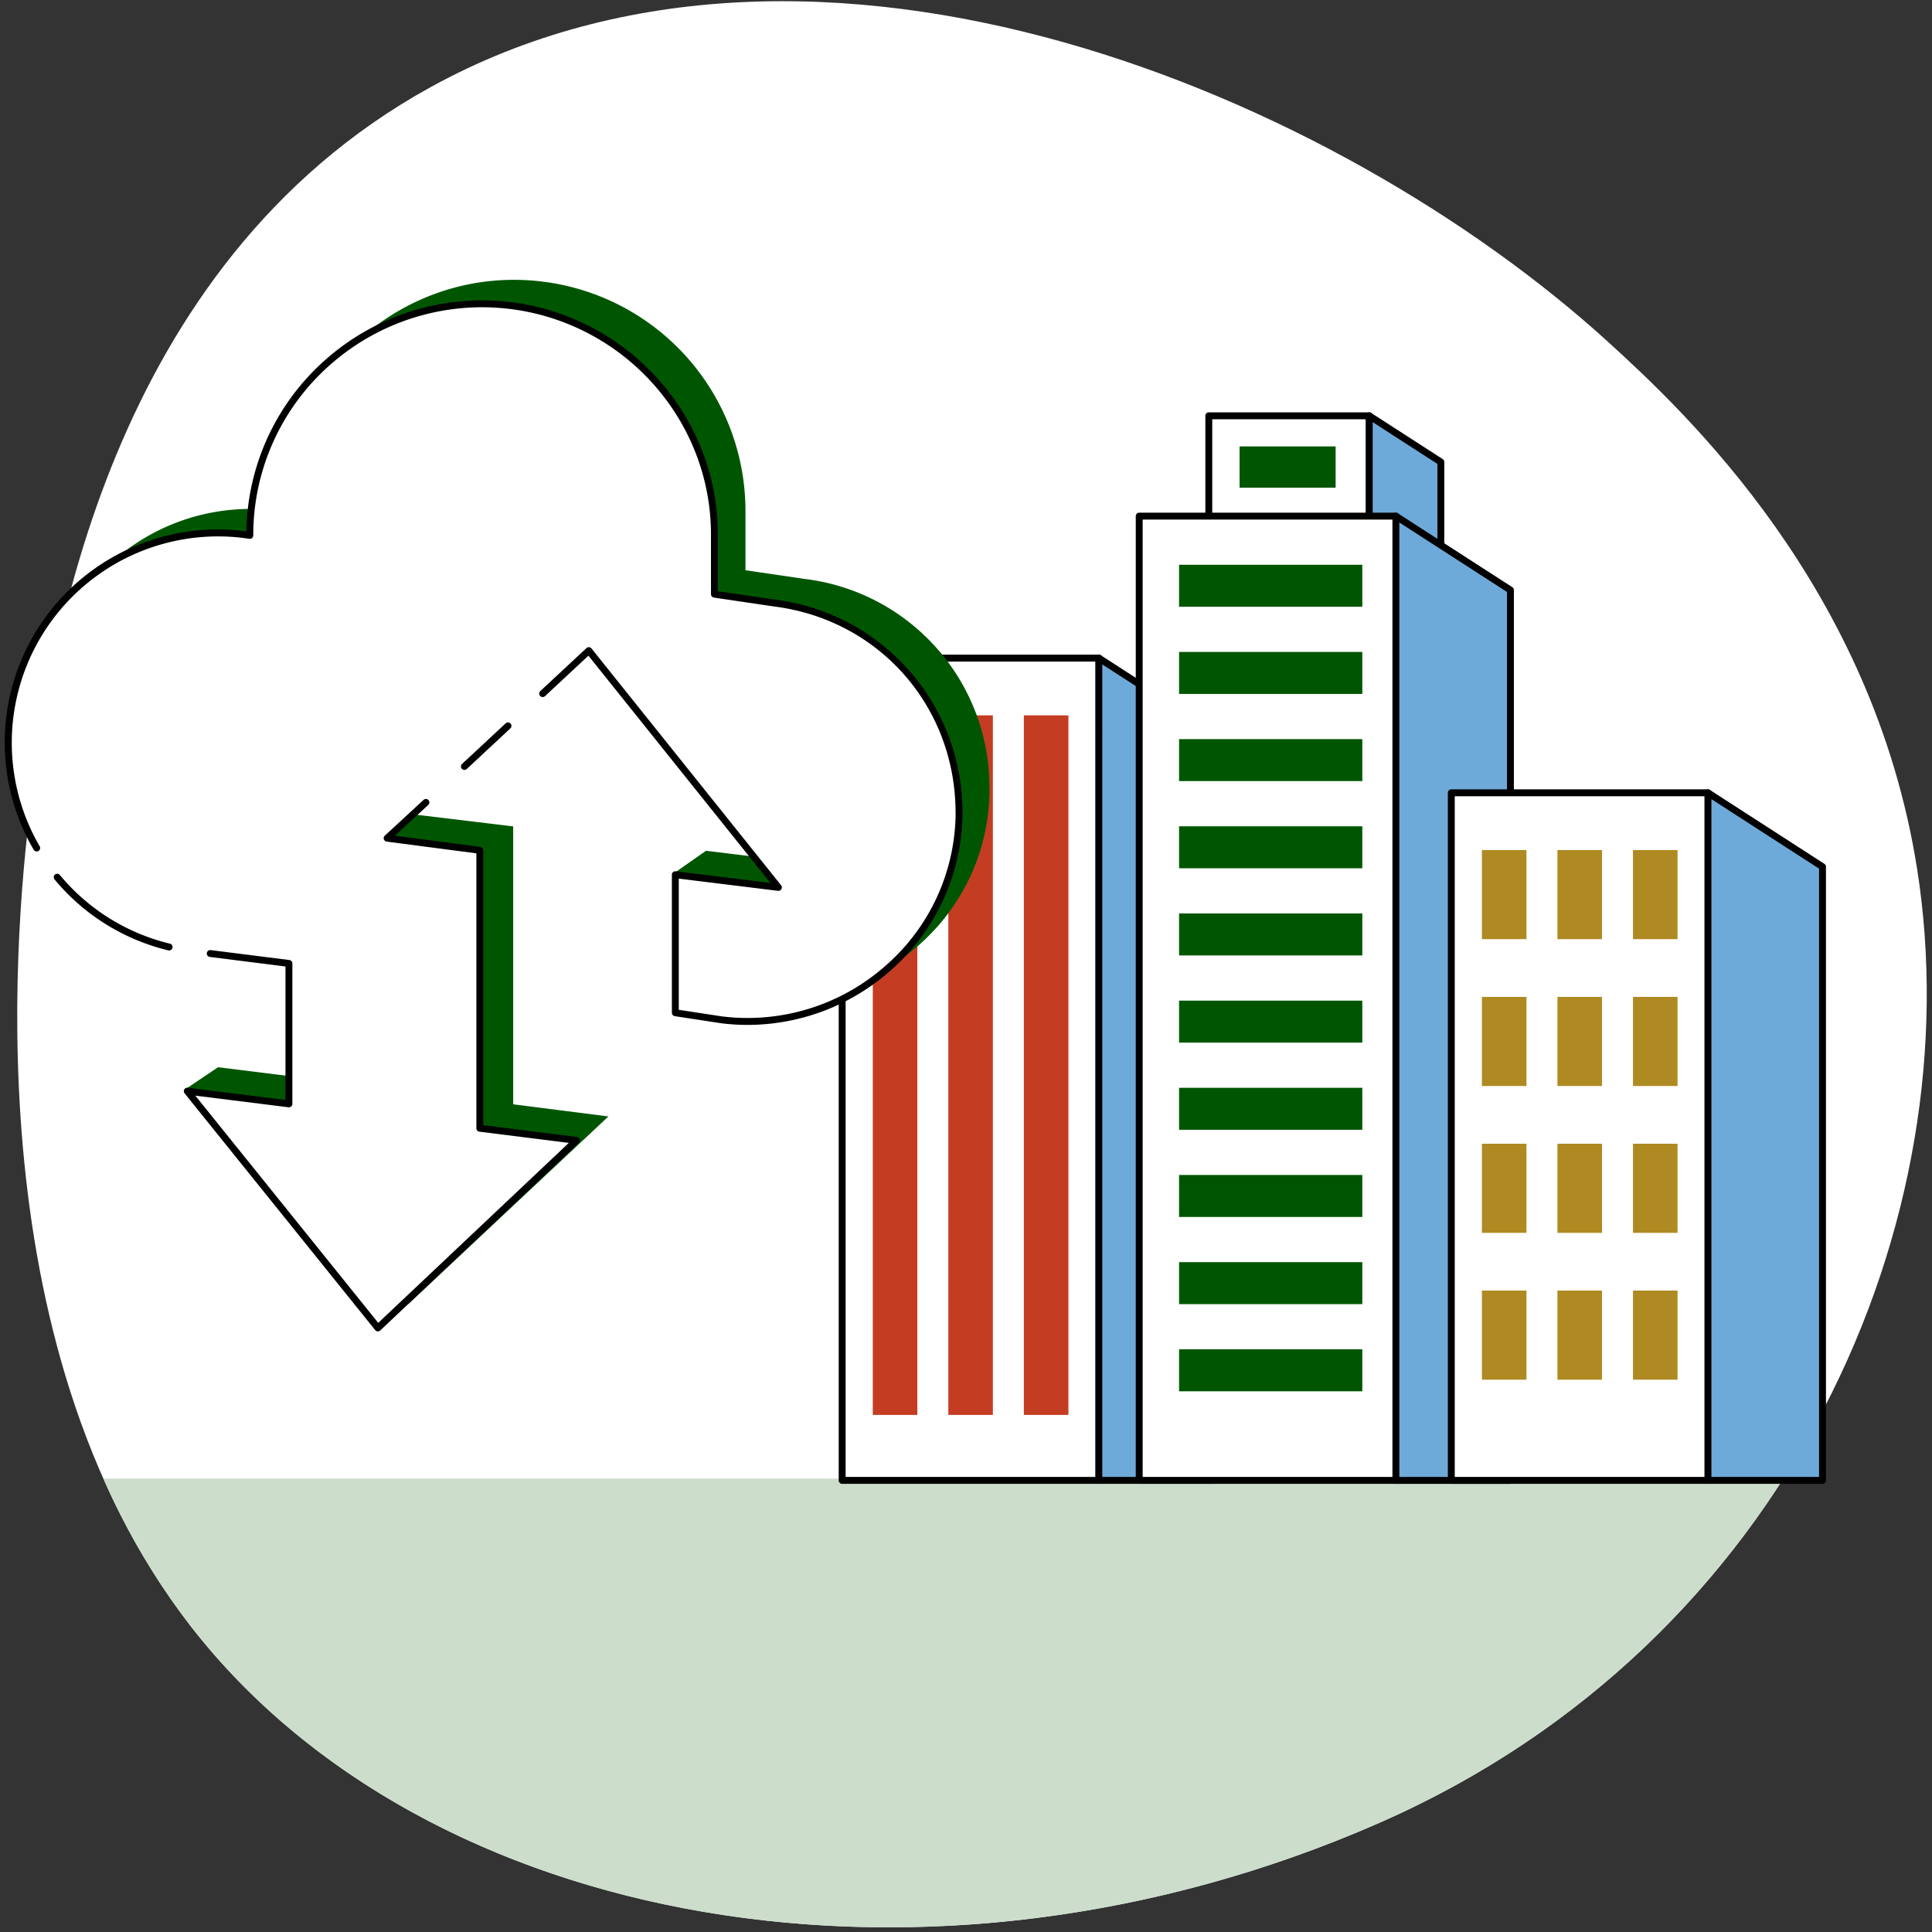 <svg xmlns="http://www.w3.org/2000/svg" viewBox="0 0 840 840"><rect x="0" y="0" width="840" height="840" fill="#333333" stroke="none"/><defs><style>.cls-1{fill:none;}.cls-2{fill:#fff;}.cls-3{fill:#cdc;}.cls-4{fill:#6eaad9;}.cls-5{fill:#c43d22;}.cls-6{fill:#005600;}.cls-7{fill:#af8a22;}</style></defs><g id="レイヤー_2" data-name="レイヤー 2"><g id="レイヤー_5" data-name="レイヤー 5"><rect class="cls-1" width="840" height="840"/><path class="cls-2" d="M187.083,37.961c168.566-92.954,394.393,3.617,512.069,110.674,33.617,30.583,115.129,106.878,134.377,229.16,23.909,151.9-54.354,336.008-233.847,414.76C404.31,878.275,185.035,838.727,82.8,706.86-12.823,583.531,7.142,396.625,13.979,344.747,22,283.885,45.858,115.837,187.083,37.961Z"/><path class="cls-3" d="M44.942,642.86a308.074,308.074,0,0,0,37.853,64c102.24,131.867,321.515,171.415,516.887,85.695,77.427-33.971,136-87.556,175.673-149.695Z"/><rect class="cls-2" x="366.159" y="286.128" width="111.682" height="357.523" transform="translate(844 929.78) rotate(-180)"/><path d="M364.659,643.651V286.128a1.5,1.5,0,0,1,1.5-1.5H477.841a1.5,1.5,0,0,1,1.5,1.5V643.651a1.5,1.5,0,0,1-1.5,1.5H366.159A1.5,1.5,0,0,1,364.659,643.651ZM476.341,287.628H367.659V642.151H476.341Z"/><polygon class="cls-4" points="477.756 643.652 527.56 643.652 527.56 318.274 477.756 286.128 477.756 643.652"/><path d="M476.256,643.651V286.128a1.5,1.5,0,0,1,2.314-1.26l49.8,32.146a1.5,1.5,0,0,1,.686,1.26V643.651a1.5,1.5,0,0,1-1.5,1.5h-49.8A1.5,1.5,0,0,1,476.256,643.651Zm49.8-324.56-46.8-30.209V642.151h46.8Z"/><rect class="cls-5" x="445.157" y="311.015" width="19.371" height="304.164" transform="translate(909.685 926.194) rotate(-180)"/><rect class="cls-5" x="412.315" y="311.015" width="19.371" height="304.164" transform="translate(844 926.194) rotate(-180)"/><rect class="cls-5" x="379.472" y="311.015" width="19.371" height="304.164" transform="translate(778.315 926.194) rotate(-180)"/><rect class="cls-2" x="525.565" y="180.783" width="69.812" height="262.066" transform="translate(1120.942 623.632) rotate(-180)"/><path d="M524.065,442.849V180.783a1.5,1.5,0,0,1,1.5-1.5h69.812a1.5,1.5,0,0,1,1.5,1.5V442.849a1.5,1.5,0,0,1-1.5,1.5H525.565A1.5,1.5,0,0,1,524.065,442.849Zm69.812-260.566H527.065V441.349h66.812Z"/><rect class="cls-6" x="538.946" y="194.093" width="41.761" height="17.953" transform="translate(1119.654 406.138) rotate(-180)"/><polygon class="cls-4" points="595.324 442.849 626.456 442.849 626.456 200.877 595.324 180.783 595.324 442.849"/><path d="M593.824,442.849V180.783a1.5,1.5,0,0,1,2.314-1.26l31.132,20.094a1.5,1.5,0,0,1,.687,1.26V442.849a1.5,1.5,0,0,1-1.5,1.5H595.324A1.5,1.5,0,0,1,593.824,442.849Zm31.133-241.155-28.133-18.158V441.349h28.133Z"/><rect class="cls-2" x="495.31" y="224.411" width="111.682" height="419.241" transform="translate(1102.302 868.062) rotate(-180)"/><path d="M493.81,643.651V224.411a1.5,1.5,0,0,1,1.5-1.5H606.992a1.5,1.5,0,0,1,1.5,1.5v419.24a1.5,1.5,0,0,1-1.5,1.5H495.31A1.5,1.5,0,0,1,493.81,643.651Zm111.682-417.74H496.81v416.24H605.492Z"/><polygon class="cls-4" points="606.907 643.652 656.711 643.652 656.711 256.556 606.907 224.411 606.907 643.652"/><path d="M605.407,643.651V224.411a1.5,1.5,0,0,1,2.314-1.261l49.8,32.146a1.5,1.5,0,0,1,.687,1.26v387.1a1.5,1.5,0,0,1-1.5,1.5h-49.8A1.5,1.5,0,0,1,605.407,643.651Zm49.8-386.278-46.8-30.209V642.151h46.8Z"/><rect class="cls-6" x="512.639" y="245.552" width="79.67" height="18.252" transform="translate(1104.948 509.355) rotate(-180)"/><rect class="cls-6" x="512.639" y="283.453" width="79.67" height="18.252" transform="translate(1104.948 585.157) rotate(-180)"/><rect class="cls-6" x="512.639" y="321.354" width="79.67" height="18.252" transform="translate(1104.948 660.959) rotate(-180)"/><rect class="cls-6" x="512.639" y="359.255" width="79.67" height="18.251" transform="translate(1104.948 736.761) rotate(-180)"/><rect class="cls-6" x="512.639" y="397.156" width="79.67" height="18.251" transform="translate(1104.948 812.564) rotate(-180)"/><rect class="cls-6" x="512.639" y="435.057" width="79.67" height="18.251" transform="translate(1104.948 888.366) rotate(-180)"/><rect class="cls-6" x="512.639" y="472.958" width="79.67" height="18.251" transform="translate(1104.948 964.168) rotate(-180)"/><rect class="cls-6" x="512.639" y="510.859" width="79.67" height="18.251" transform="translate(1104.948 1039.97) rotate(-180)"/><rect class="cls-6" x="512.639" y="548.76" width="79.67" height="18.251" transform="translate(1104.948 1115.772) rotate(-180)"/><rect class="cls-6" x="512.639" y="586.662" width="79.67" height="18.251" transform="translate(1104.948 1191.575) rotate(-180)"/><rect class="cls-2" x="630.996" y="344.704" width="111.682" height="298.948" transform="translate(1373.675 988.355) rotate(-180)"/><path d="M629.5,643.651V344.7a1.5,1.5,0,0,1,1.5-1.5H742.678a1.5,1.5,0,0,1,1.5,1.5V643.651a1.5,1.5,0,0,1-1.5,1.5H631A1.5,1.5,0,0,1,629.5,643.651ZM741.178,346.2H632.5V642.151H741.178Z"/><polygon class="cls-4" points="742.594 643.652 792.398 643.652 792.398 376.849 742.594 344.704 742.594 643.652"/><path d="M741.094,643.651V344.7a1.5,1.5,0,0,1,2.313-1.261l49.8,32.146a1.5,1.5,0,0,1,.687,1.26v266.8a1.5,1.5,0,0,1-1.5,1.5h-49.8A1.5,1.5,0,0,1,741.094,643.651Zm49.8-265.984-46.8-30.21V642.151h46.8Z"/><rect class="cls-7" x="709.994" y="369.59" width="19.371" height="38.742"/><rect class="cls-7" x="677.152" y="369.59" width="19.371" height="38.742" transform="translate(1373.675 777.922) rotate(-180)"/><rect class="cls-7" x="644.31" y="369.59" width="19.371" height="38.742"/><rect class="cls-7" x="709.994" y="433.434" width="19.371" height="38.742"/><rect class="cls-7" x="677.152" y="433.434" width="19.371" height="38.742" transform="translate(1373.675 905.61) rotate(-180)"/><rect class="cls-7" x="644.31" y="433.434" width="19.371" height="38.742"/><rect class="cls-7" x="709.994" y="497.278" width="19.371" height="38.742"/><rect class="cls-7" x="677.152" y="497.278" width="19.371" height="38.742" transform="translate(1373.675 1033.299) rotate(-180)"/><rect class="cls-7" x="644.309" y="497.278" width="19.371" height="38.742"/><rect class="cls-7" x="709.994" y="561.122" width="19.371" height="38.742"/><rect class="cls-7" x="677.152" y="561.122" width="19.371" height="38.742" transform="translate(1373.675 1160.987) rotate(-180)"/><rect class="cls-7" x="644.309" y="561.122" width="19.371" height="38.742"/><path class="cls-6" d="M430.21,342.881a91.272,91.272,0,0,0-79.994-91.125l-26.1-3.829V221.974a100.475,100.475,0,0,0-87.826-99.486c-59.935-7.635-113.174,39.067-113.174,99.486v.4l-2.481-.357C66.07,215.072,18.12,257.6,18.12,312.6v.012A91.214,91.214,0,0,0,97.786,403.2l41.334,5.283v61.047L94.8,464.014,80.69,473.5l96.852,93.461,86.99-81.551L223.12,480.14V359.3l-44.38-5.349,89.536-83.005,84.067,104.481L306.965,369.9l-13.523,9.476,14.5,50.542,19.426,3.009c54.571,6.949,102.864-35.049,102.864-90.049Z"/><path class="cls-2" d="M416.966,352.876a91.209,91.209,0,0,0-79.985-90.919l-26.087-3.624V234.358c0-49.953-35.926-93.195-85.262-101.017-61.178-9.7-116.863,37.571-116.863,99.039v.4l-2.255-.357C51.945,225.478,4.222,268,4.222,323.01v.012a91.423,91.423,0,0,0,79.9,90.587l41.572,5.282v61.047l-44.23-5.518,82.851,102.944,86.709-81.551-41.693-5.267V369.7l-39.566-5.124,87.352-80.7,81.547,101.949-44.7-5.519v60.018l19.794,2.8c54.57,6.948,103.231-36.488,103.231-90.255Z"/><path d="M325.069,445.612a92.309,92.309,0,0,1-11.672-.741l-20-3.061a1.5,1.5,0,0,1-1.274-1.483V380.309a1.5,1.5,0,0,1,1.684-1.489l41.151,5.069-79.116-98.806-18.88,17.581a1.5,1.5,0,1,1-2.045-2.195l20.063-18.683a1.5,1.5,0,0,1,2.193.16L339.6,384.89a1.5,1.5,0,0,1-1.355,2.427l-43.126-5.311v57.033l18.694,2.862a90.619,90.619,0,0,0,71.243-22.048,88.828,88.828,0,0,0,30.434-66.2,1.5,1.5,0,0,1-.025-.269c0-46.155-33.145-83.872-78.812-89.684l-26.254-3.88a1.5,1.5,0,0,1-1.28-1.484V232.381c0-49.549-37.408-91.679-87.015-98a99.725,99.725,0,0,0-78.457,24.145,98.525,98.525,0,0,0-33.528,73.854v.4a1.5,1.5,0,0,1-1.714,1.485l-2.481-.357A89.7,89.7,0,0,0,17.247,367.956a1.5,1.5,0,0,1-2.6,1.5,92.633,92.633,0,0,1,91.677-138.526l.8.115a101.54,101.54,0,0,1,34.537-74.774,102.707,102.707,0,0,1,80.817-24.87c51.1,6.51,89.637,49.92,89.637,100.975v24.658l24.944,3.686a92.927,92.927,0,0,1,81.4,92.382,1.534,1.534,0,0,1,.025.274A91.816,91.816,0,0,1,387.039,422.1,93.861,93.861,0,0,1,325.069,445.612Z"/><path d="M201.926,334.739a1.5,1.5,0,0,1-1.023-2.6l18.938-17.634a1.5,1.5,0,1,1,2.045,2.195l-18.938,17.635A1.5,1.5,0,0,1,201.926,334.739Z"/><path d="M164.3,578.864l-.1,0a1.5,1.5,0,0,1-1.065-.557L80.26,475.36a1.5,1.5,0,0,1,1.353-2.429l42.507,5.308V420.214l-32.865-4.151a1.5,1.5,0,1,1,.375-2.976l34.178,4.316a1.5,1.5,0,0,1,1.312,1.488v61.047a1.5,1.5,0,0,1-1.685,1.488l-40.513-5.059,79.526,98.792,82.869-78.253-38.883-4.871a1.5,1.5,0,0,1-1.314-1.488V371.018l-38.994-5.1a1.5,1.5,0,0,1-.822-2.59l16.8-15.5a1.5,1.5,0,1,1,2.033,2.2l-14.445,13.323,37.12,4.852a1.5,1.5,0,0,1,1.306,1.487V489.223l40.727,5.1a1.5,1.5,0,0,1,.843,2.579l-86.362,81.551A1.5,1.5,0,0,1,164.3,578.864Z"/><path d="M73.527,413.247a1.484,1.484,0,0,1-.354-.043,92.293,92.293,0,0,1-49.41-30.8,1.5,1.5,0,1,1,2.3-1.921A89.334,89.334,0,0,0,73.88,410.289a1.5,1.5,0,0,1-.353,2.958Z"/></g></g></svg>